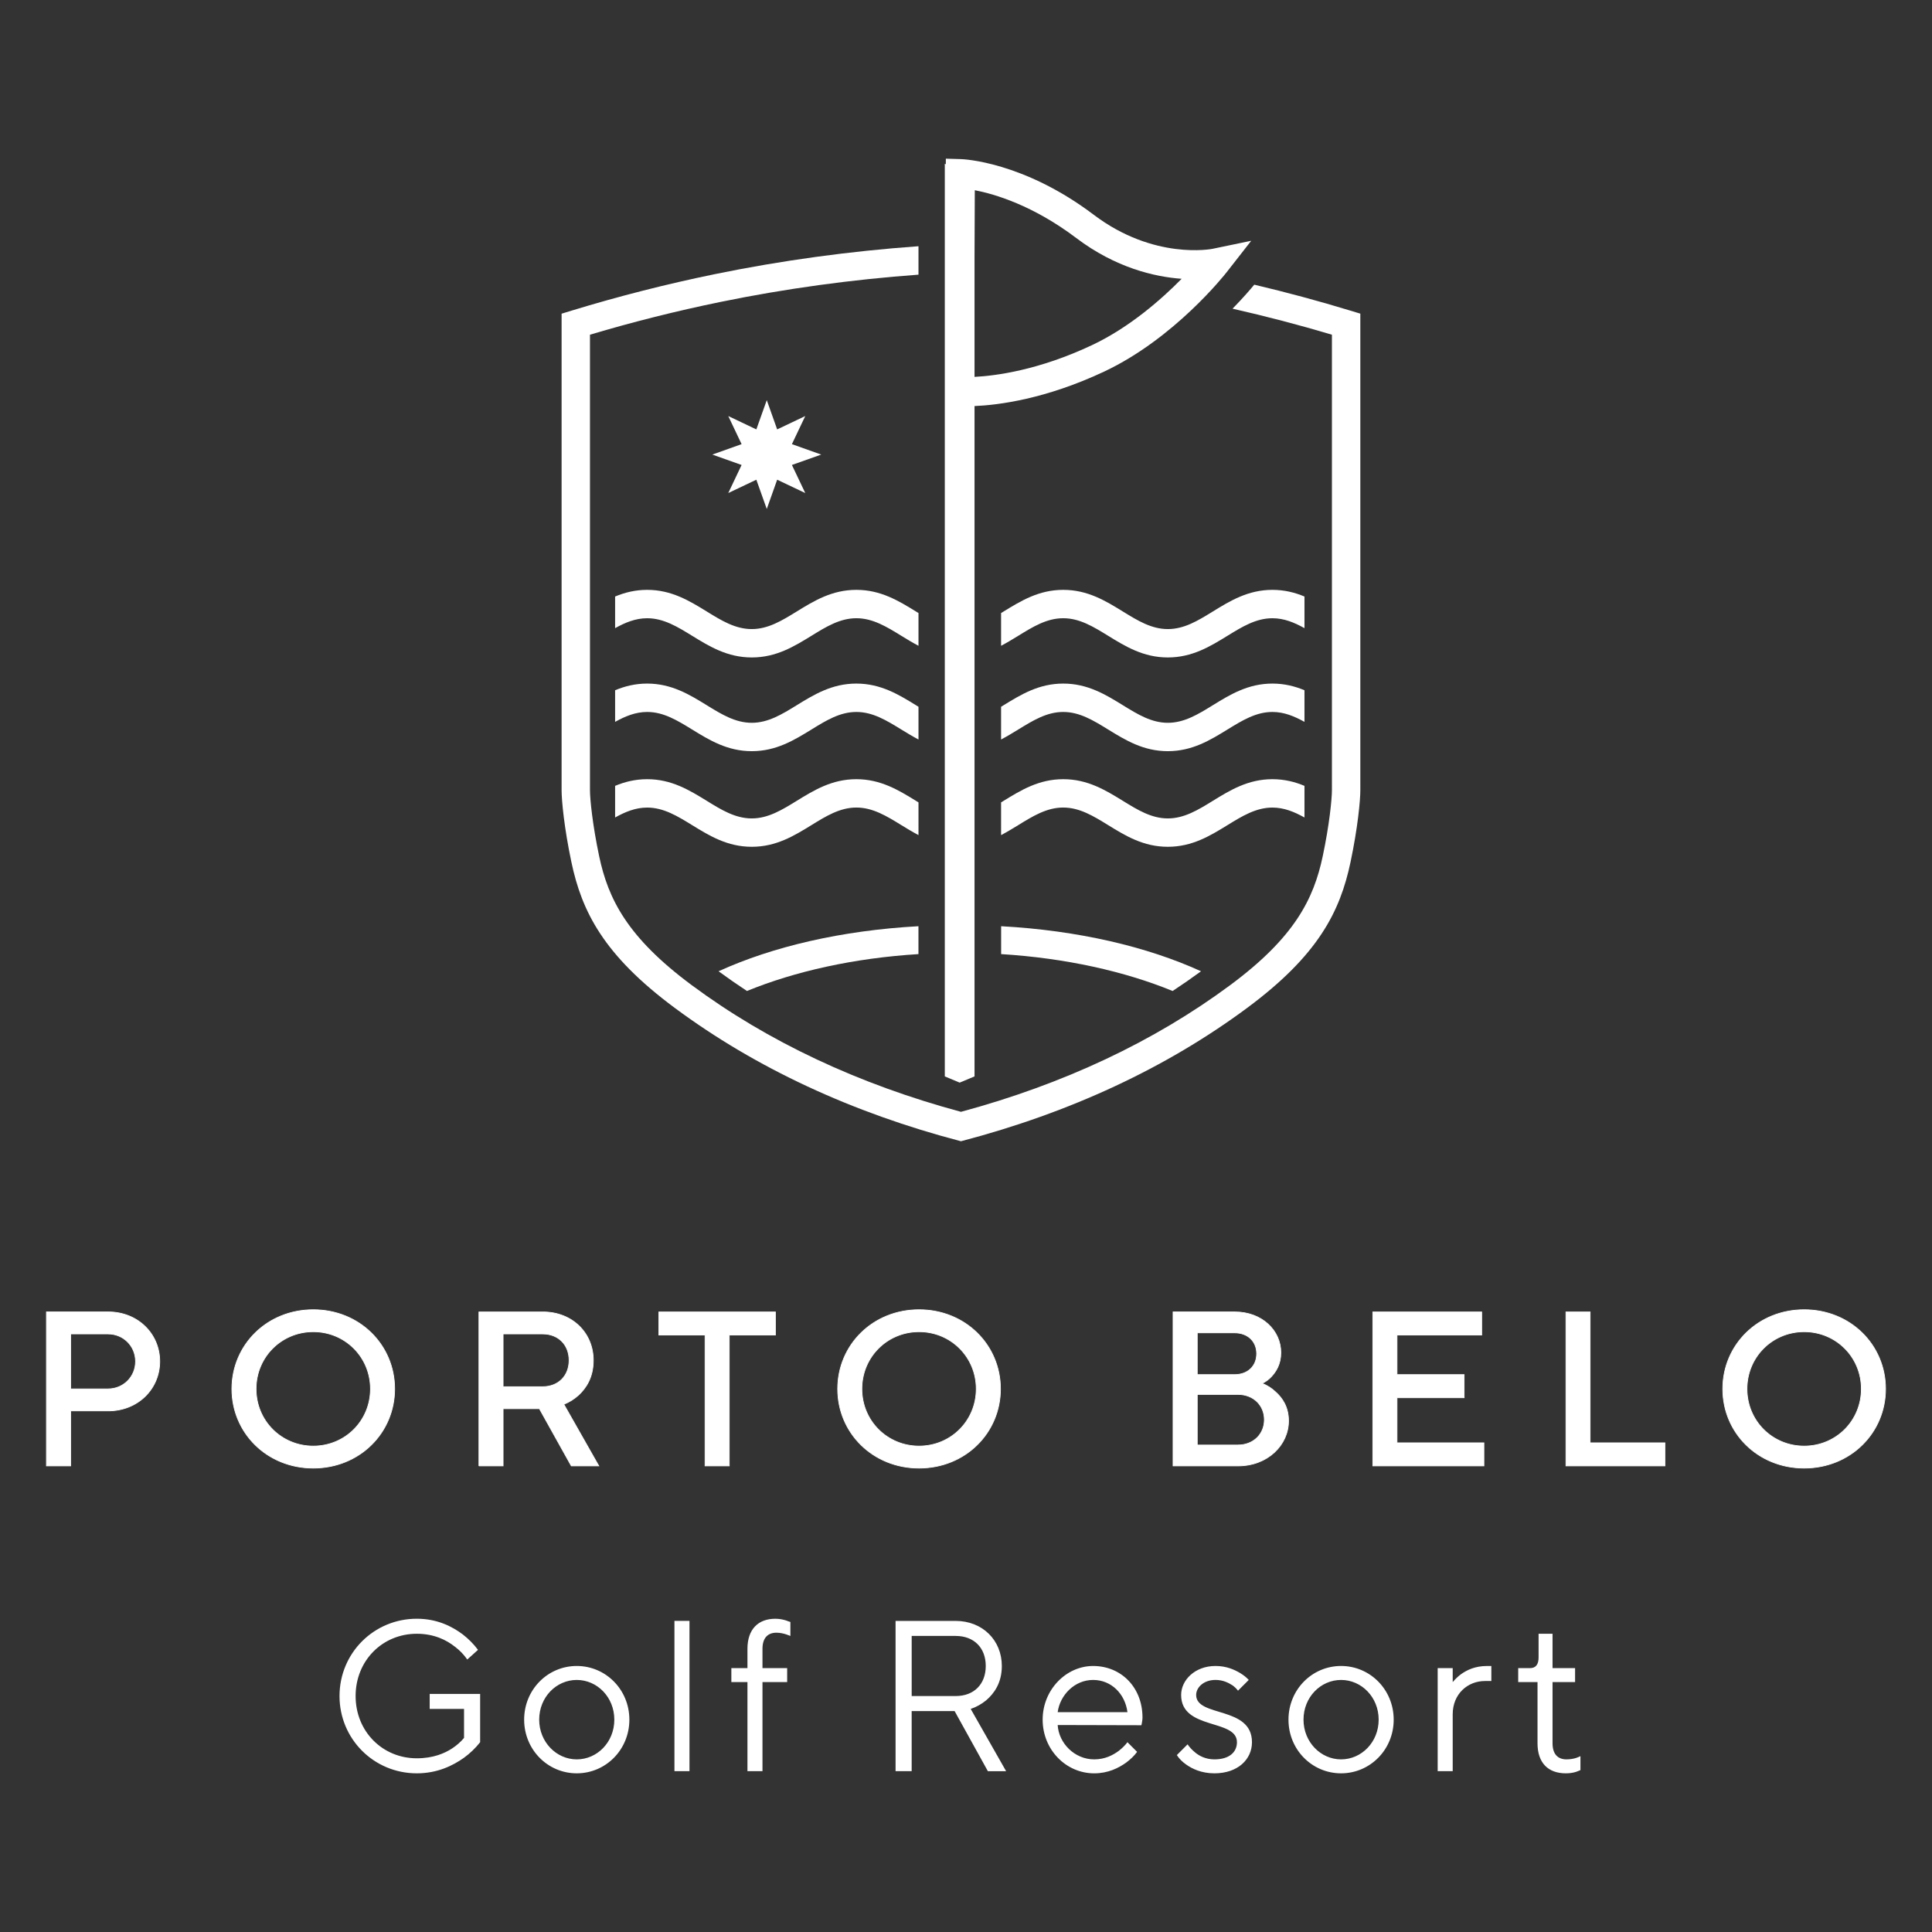 <svg xmlns="http://www.w3.org/2000/svg" xmlns:xlink="http://www.w3.org/1999/xlink" id="Layer_1" x="0px" y="0px" viewBox="0 0 1080 1080" style="enable-background:new 0 0 1080 1080;" xml:space="preserve"><rect x="0" y="0" width="1080" height="1080" fill="#333333" stroke="none"/><style type="text/css">	.st0{fill:#FFFFFF;}	.st1{fill:none;stroke:#FFFFFF;stroke-width:0.406;stroke-miterlimit:5.728;}</style><g>	<g>		<path class="st0" d="M513.42,517.76v15.59c-36.01,2.22-69.13,9.65-95.86,20.62c-5.42-3.56-10.71-7.24-15.88-11.03   C431.85,529.18,470.39,520.12,513.42,517.76"></path>		<path class="st0" d="M513.42,395.07c-0.44-0.27-0.88-0.54-1.32-0.81c-9.71-5.97-19.74-12.14-33.4-12.14   c-13.66,0-23.69,6.17-33.39,12.14c-8.18,5.04-15.91,9.79-25.08,9.79c-9.18,0-16.9-4.75-25.08-9.79   c-9.7-5.97-19.74-12.14-33.39-12.14c-6.72,0-12.56,1.5-17.91,3.73v17.68c5.69-3.16,11.44-5.54,17.9-5.54h0.02   c9.18,0,16.89,4.75,25.08,9.78c9.71,5.97,19.74,12.14,33.4,12.14c13.67,0,23.69-6.17,33.39-12.13c8.18-5.04,15.9-9.79,25.08-9.79   c9.17,0,16.89,4.75,25.09,9.79c3.13,1.93,6.32,3.86,9.63,5.61V395.07z"></path>		<path class="st0" d="M754.79,173.62c-17.65-5.39-35.61-10.21-53.65-14.49c-1.97,2.4-6.15,7.31-12.14,13.42   c18.65,4.23,37.25,9.09,55.55,14.55v254.68c0,4.83-1.38,19.09-5.12,36.78c-5.06,24.02-15.79,45.47-51.71,72.11   c-42.57,31.57-93.22,55.38-150.54,70.85c-57.34-15.47-107.98-39.28-150.55-70.85c-35.92-26.64-46.65-48.09-51.71-72.11   c-3.73-17.68-5.12-31.94-5.12-36.78V187.1c23.99-7.15,48.51-13.31,72.97-18.32c36.35-7.46,73.47-12.53,110.67-15.24v-15.9   c-38.27,2.74-76.45,7.94-113.85,15.61c-26.86,5.51-53.79,12.37-80.03,20.38l-5.62,1.72v266.44c0,5.7,1.45,21.06,5.46,40.05   c5.81,27.55,17.85,51.97,57.78,81.58c45.19,33.51,99.01,58.59,159.98,74.54l0,0.01c0.01,0,0.02-0.01,0.02-0.01   c0,0,0.01,0.01,0.02,0.01l0-0.01c60.96-15.95,114.78-41.02,159.98-74.54c39.94-29.61,51.98-54.03,57.79-81.58   c4.01-19.01,5.46-34.36,5.46-40.05V175.33L754.79,173.62z"></path>		<path class="st0" d="M559.64,517.76v15.59c36.01,2.22,69.13,9.65,95.86,20.62c5.42-3.56,10.71-7.24,15.89-11.03   C641.2,529.18,602.67,520.12,559.64,517.76"></path>	</g>	<polygon class="st0" points="414.56,259.92 407.1,275.62 422.8,268.16 428.63,284.53 434.44,268.16 450.15,275.62 442.68,259.92   459.07,254.11 442.68,248.28 450.15,232.57 434.44,240.04 428.63,223.67 422.8,240.04 407.1,232.57 414.56,248.28 398.19,254.11    "></polygon>	<g>		<path class="st0" d="M513.42,342.68c-0.44-0.27-0.88-0.54-1.32-0.81c-9.71-5.97-19.74-12.14-33.4-12.14   c-13.66,0-23.69,6.17-33.39,12.14c-8.18,5.04-15.91,9.79-25.08,9.79c-9.18,0-16.9-4.75-25.08-9.79   c-9.7-5.97-19.74-12.14-33.39-12.14c-6.72,0-12.56,1.5-17.91,3.73v17.68c5.69-3.16,11.44-5.54,17.9-5.54h0.02   c9.18,0,16.89,4.75,25.08,9.78c9.71,5.97,19.74,12.14,33.4,12.14c13.67,0,23.69-6.17,33.39-12.13c8.18-5.04,15.9-9.8,25.08-9.8   c9.17,0,16.89,4.75,25.09,9.8c3.13,1.93,6.32,3.86,9.63,5.61V342.68z"></path>		<path class="st0" d="M559.64,395.07c0.44-0.27,0.88-0.54,1.32-0.81c9.71-5.97,19.74-12.14,33.4-12.14   c13.66,0,23.69,6.17,33.39,12.14c8.18,5.04,15.91,9.79,25.08,9.79c9.18,0,16.9-4.75,25.08-9.79c9.7-5.97,19.74-12.14,33.39-12.14   c6.72,0,12.56,1.5,17.91,3.73v17.68c-5.69-3.16-11.44-5.54-17.9-5.54h-0.02c-9.17,0-16.89,4.75-25.08,9.78   c-9.7,5.97-19.74,12.14-33.4,12.14c-13.66,0-23.69-6.17-33.39-12.13c-8.18-5.04-15.9-9.79-25.08-9.79   c-9.17,0-16.89,4.75-25.09,9.79c-3.13,1.93-6.32,3.86-9.64,5.61V395.07z"></path>		<path class="st0" d="M513.42,448.52c-0.44-0.27-0.88-0.54-1.32-0.81c-9.71-5.97-19.74-12.14-33.4-12.14   c-13.66,0-23.69,6.17-33.39,12.14c-8.18,5.04-15.91,9.79-25.08,9.79c-9.18,0-16.9-4.75-25.08-9.79   c-9.7-5.97-19.74-12.14-33.39-12.14c-6.72,0-12.56,1.5-17.91,3.73v17.68c5.69-3.16,11.44-5.54,17.9-5.54h0.02   c9.18,0,16.89,4.75,25.08,9.78c9.71,5.97,19.74,12.14,33.4,12.14c13.67,0,23.69-6.17,33.39-12.14c8.18-5.04,15.9-9.8,25.08-9.8   c9.17,0,16.89,4.75,25.09,9.8c3.13,1.93,6.32,3.86,9.63,5.61V448.52z"></path>		<path class="st0" d="M559.64,448.52c0.44-0.27,0.88-0.54,1.32-0.81c9.71-5.97,19.74-12.14,33.4-12.14   c13.66,0,23.69,6.17,33.39,12.14c8.18,5.04,15.91,9.79,25.08,9.79c9.18,0,16.9-4.75,25.08-9.79c9.7-5.97,19.74-12.14,33.39-12.14   c6.72,0,12.56,1.5,17.91,3.73v17.68c-5.69-3.16-11.44-5.54-17.9-5.54h-0.02c-9.17,0-16.89,4.75-25.08,9.78   c-9.7,5.97-19.74,12.14-33.4,12.14c-13.66,0-23.69-6.17-33.39-12.14c-8.18-5.04-15.9-9.8-25.08-9.8c-9.17,0-16.89,4.75-25.09,9.8   c-3.13,1.93-6.32,3.86-9.64,5.61V448.52z"></path>		<path class="st0" d="M559.64,342.68c0.44-0.27,0.88-0.54,1.32-0.81c9.71-5.97,19.74-12.14,33.4-12.14   c13.66,0,23.69,6.17,33.39,12.14c8.18,5.04,15.91,9.79,25.08,9.79c9.18,0,16.9-4.75,25.08-9.79c9.7-5.97,19.74-12.14,33.39-12.14   c6.72,0,12.56,1.5,17.91,3.73v17.68c-5.69-3.16-11.44-5.54-17.9-5.54h-0.02c-9.17,0-16.89,4.75-25.08,9.78   c-9.7,5.97-19.74,12.14-33.4,12.14c-13.66,0-23.69-6.17-33.39-12.13c-8.18-5.04-15.9-9.8-25.08-9.8c-9.17,0-16.89,4.75-25.09,9.8   c-3.13,1.93-6.32,3.86-9.64,5.61V342.68z"></path>		<path class="st0" d="M610.44,192.93c-29.84,14.06-53.93,17.15-65.67,17.75v-67.24l0.15-37.11c11.22,2.17,32.6,8.5,56.72,26.73   c22.05,16.68,43.77,21.68,58.9,22.79C649.35,167.22,631.46,183.02,610.44,192.93 M677.72,139.11   c-0.33,0.06-32.65,6.39-66.27-19.02c-39.43-29.81-72.99-31.11-74.39-31.15l-8.33-0.24l-0.01,3.12l-0.57-0.28v133.67l0,1.11h0   v375.4l8.31,3.47l8.31-3.47V226.99c13.21-0.55,39.68-3.84,72.6-19.34c39.1-18.43,67.23-54.05,68.41-55.57l13.66-17.48   L677.72,139.11z"></path>		<path class="st0" d="M963.04,776.41c0,24.59,19.67,44.27,45.5,44.27c25.82,0,45.5-19.67,45.5-44.27s-19.67-44.27-45.5-44.27   C982.72,732.14,963.04,751.82,963.04,776.41 M976.57,776.41c0-17.83,14.14-31.97,31.97-31.97c17.83,0,31.97,14.14,31.97,31.97   s-14.14,31.97-31.97,31.97C990.71,808.38,976.57,794.24,976.57,776.41 M875.37,819.45h55.33v-12.91h-41.81v-73.16h-13.52V819.45z    M767.41,819.45h62.1v-12.91h-48.57v-25.21h37.51v-12.91h-37.51v-22.13h47.34v-12.91h-60.87V819.45z M669.28,768.42v-23.36h20.9   c7.38,0,12.3,4.79,12.3,11.68c0,6.89-4.92,11.68-12.3,11.68H669.28z M669.28,807.77v-28.28h22.75c8.73,0,14.76,6.15,14.76,14.14   s-6.03,14.14-14.76,14.14H669.28z M655.75,819.45h36.28c16.6,0,28.28-11.68,28.28-25.21c0-7.75-3.57-12.91-7.38-16.23   c-2.09-1.97-4.55-3.57-7.38-4.67c1.97-0.98,3.69-2.21,5.16-3.81c2.58-2.83,5.29-6.89,5.29-13.41c0-12.3-10.45-22.75-25.82-22.75   h-34.43V819.45z M468.27,776.41c0,24.59,19.67,44.27,45.5,44.27c25.82,0,45.5-19.67,45.5-44.27s-19.67-44.27-45.5-44.27   C487.94,732.14,468.27,751.82,468.27,776.41 M481.79,776.41c0-17.83,14.14-31.97,31.97-31.97c17.83,0,31.97,14.14,31.97,31.97   s-14.14,31.97-31.97,31.97C495.94,808.38,481.79,794.24,481.79,776.41 M394.12,819.45h13.53v-73.16h25.82v-12.91H368.3v12.91   h25.82V819.45z M281.24,775.18v-29.51h22.13c8.73,0,14.75,6.03,14.75,14.76c0,8.73-6.03,14.75-14.75,14.75H281.24z M267.71,819.45   h13.53v-31.97h20.29l17.83,31.97h15.37l-19.55-34.43c3.07-1.23,5.78-2.95,8.24-5.16c4.06-3.81,8.24-9.72,8.24-19.43   c0-15.25-11.68-27.05-28.28-27.05h-35.66V819.45z M129.62,776.41c0,24.59,19.67,44.27,45.5,44.27c25.82,0,45.5-19.67,45.5-44.27   s-19.67-44.27-45.5-44.27C149.29,732.14,129.62,751.82,129.62,776.41 M143.15,776.41c0-17.83,14.14-31.97,31.97-31.97   c17.83,0,31.97,14.14,31.97,31.97s-14.14,31.97-31.97,31.97C157.29,808.38,143.15,794.24,143.15,776.41 M39.49,776.41v-30.74   h20.91c8.61,0,15.37,6.76,15.37,15.37S69,776.41,60.39,776.41H39.49z M25.96,819.45h13.53V788.7h20.91   c16.72,0,28.9-12.3,28.9-27.67c0-15.37-12.18-27.67-28.9-27.67H25.96V819.45z"></path>		<path class="st1" d="M963.04,776.41c0,24.59,19.67,44.27,45.5,44.27c25.82,0,45.5-19.67,45.5-44.27s-19.67-44.27-45.5-44.27   C982.72,732.14,963.04,751.82,963.04,776.41z M976.57,776.41c0-17.83,14.14-31.97,31.97-31.97c17.83,0,31.97,14.14,31.97,31.97   s-14.14,31.97-31.97,31.97C990.71,808.38,976.57,794.24,976.57,776.41z M875.37,819.45h55.33v-12.91h-41.81v-73.16h-13.52V819.45z    M767.41,819.45h62.1v-12.91h-48.57v-25.21h37.51v-12.91h-37.51v-22.13h47.34v-12.91h-60.87V819.45z M669.28,768.42v-23.36h20.9   c7.38,0,12.3,4.79,12.3,11.68c0,6.89-4.92,11.68-12.3,11.68H669.28z M669.28,807.77v-28.28h22.75c8.73,0,14.76,6.15,14.76,14.14   s-6.03,14.14-14.76,14.14H669.28z M655.75,819.45h36.28c16.6,0,28.28-11.68,28.28-25.21c0-7.75-3.57-12.91-7.38-16.23   c-2.09-1.97-4.55-3.57-7.38-4.67c1.97-0.98,3.69-2.21,5.16-3.81c2.58-2.83,5.29-6.89,5.29-13.41c0-12.3-10.45-22.75-25.82-22.75   h-34.43V819.45z M468.27,776.41c0,24.59,19.67,44.27,45.5,44.27c25.82,0,45.5-19.67,45.5-44.27s-19.67-44.27-45.5-44.27   C487.94,732.14,468.27,751.82,468.27,776.41z M481.79,776.41c0-17.83,14.14-31.97,31.97-31.97c17.83,0,31.97,14.14,31.97,31.97   s-14.14,31.97-31.97,31.97C495.94,808.38,481.79,794.24,481.79,776.41z M394.12,819.45h13.53v-73.16h25.82v-12.91H368.3v12.91   h25.82V819.45z M281.24,775.18v-29.51h22.13c8.73,0,14.75,6.03,14.75,14.76c0,8.73-6.03,14.75-14.75,14.75H281.24z M267.71,819.45   h13.53v-31.97h20.29l17.83,31.97h15.37l-19.55-34.43c3.07-1.23,5.78-2.95,8.24-5.16c4.06-3.81,8.24-9.72,8.24-19.43   c0-15.25-11.68-27.05-28.28-27.05h-35.66V819.45z M129.62,776.41c0,24.59,19.67,44.27,45.5,44.27c25.82,0,45.5-19.67,45.5-44.27   s-19.67-44.27-45.5-44.27C149.29,732.14,129.62,751.82,129.62,776.41z M143.15,776.41c0-17.83,14.14-31.97,31.97-31.97   c17.83,0,31.97,14.14,31.97,31.97s-14.14,31.97-31.97,31.97C157.29,808.38,143.15,794.24,143.15,776.41z M39.49,776.41v-30.74   h20.91c8.61,0,15.37,6.76,15.37,15.37S69,776.41,60.39,776.41H39.49z M25.96,819.45h13.53V788.7h20.91   c16.72,0,28.9-12.3,28.9-27.67c0-15.37-12.18-27.67-28.9-27.67H25.96V819.45z"></path>		<path class="st0" d="M859.48,974.5c0,10.92,5.88,16.8,15.84,16.8c2.28,0,4.32-0.36,5.76-0.84c0.84-0.36,1.68-0.6,2.4-0.96v-7.8   c-0.6,0.36-1.44,0.6-2.28,0.96c-1.44,0.48-3.48,0.84-5.52,0.84c-4.8,0-7.8-2.88-7.8-9v-34.21h12.6v-7.8h-12.6v-19.2h-7.8v13.2   c0,3.96-1.56,6-4.8,6h-6.6v7.8h10.8V974.5z M803.67,990.1h8.4V958.3c0-11.4,8.4-18.6,18-18.6h3.6v-8.4h-2.4   c-6.72,0-11.28,2.28-14.52,4.56c-1.8,1.32-3.36,2.88-4.68,4.44v-7.8h-8.4V990.1z M749.67,983.5c-11.4,0-21-9.72-21-22.2   c0-12.6,9.6-22.2,21-22.2c11.4,0,21.01,9.6,21.01,22.2S761.07,983.5,749.67,983.5 M749.67,991.3c16.2,0,29.41-13.2,29.41-30   c0-16.8-13.2-30.01-29.41-30.01c-16.2,0-29.4,13.2-29.4,30.01C720.26,978.1,733.46,991.3,749.67,991.3 M657.86,981.1   c1.32,2.04,3,3.72,5.04,5.16c3.48,2.52,8.76,5.04,15.96,5.04c13.08,0,21-7.8,21-17.4c0-20.4-31.2-13.8-31.2-26.41   c0-4.2,4.2-8.4,10.8-8.4c4.2,0,7.2,1.56,9.48,3c1.2,0.84,2.28,1.92,3.12,3l6-6c-1.32-1.44-3-2.76-4.8-3.84   c-3.24-1.92-7.68-3.96-13.8-3.96c-11.52,0-19.2,7.92-19.2,16.2c0,19.8,31.2,13.2,31.2,26.41c0,5.4-4.08,9.6-12.6,9.6   c-4.8,0-8.64-1.92-11.16-4.2c-1.44-1.2-2.76-2.64-3.84-4.2L657.86,981.1z M591.25,957.1c1.32-9.6,9.48-18,19.8-18   c10.2,0,17.88,7.8,19.2,18H591.25z M630.25,973.9c-1.32,1.8-3,3.36-4.8,4.8c-3.24,2.4-7.68,4.8-13.8,4.8   c-10.92,0-19.8-9-20.4-19.2l46.81,0.12l0.24-1.2c0.12-0.84,0.36-1.8,0.36-3.12c0-16.8-11.88-28.8-27.61-28.8   c-15,0-28.2,13.2-28.2,30.01c0,16.8,13.08,30,28.8,30c7.8,0,13.68-3,17.88-6c2.4-1.8,4.44-3.72,6.12-6L630.25,973.9z    M509.64,948.1v-33.6h24.6c10.2,0,16.8,6.6,16.8,16.8c0,10.2-6.6,16.8-16.8,16.8H509.64z M500.63,990.1h9V956.5h24l18.6,33.61   h10.2l-19.8-34.81c3.24-1.08,6.12-2.76,8.64-4.8c4.32-3.72,8.76-9.6,8.76-19.2c0-14.4-10.8-25.2-25.8-25.2h-33.6V990.1z    M417.83,990.1h8.4v-49.81h13.8v-7.8h-13.8v-10.8c0-6.12,3-9,7.8-9c2.04,0,4.08,0.48,5.52,0.96l2.28,0.84v-7.8   c-0.72-0.24-1.56-0.48-2.4-0.84c-1.56-0.48-3.6-0.96-6-0.96c-9.6,0-15.6,5.88-15.6,16.8v10.8h-9v7.8h9V990.1z M377.02,990.1h8.4   v-84.01h-8.4V990.1z M322.41,983.5c-11.4,0-21-9.72-21-22.2c0-12.6,9.6-22.2,21-22.2c11.4,0,21,9.6,21,22.2   S333.82,983.5,322.41,983.5 M322.41,991.3c16.2,0,29.41-13.2,29.41-30c0-16.8-13.2-30.01-29.41-30.01s-29.41,13.2-29.41,30.01   C293.01,978.1,306.21,991.3,322.41,991.3 M240.2,955.3h19.2v16.2c-1.8,2.16-3.96,4.08-6.48,5.76c-4.32,2.88-10.8,5.64-19.92,5.64   c-19.2,0-34.21-15-34.21-34.81c0-19.8,15-34.81,34.21-34.81c9.6,0,16.56,3.48,21.24,7.2c2.76,2.04,5.04,4.44,6.96,7.2l6-5.4   c-2.4-3.24-5.28-6.12-8.52-8.64c-5.76-4.32-14.16-8.76-25.68-8.76c-24,0-43.21,19.2-43.21,43.21c0,24,19.2,43.21,43.21,43.21   c11.52,0,20.16-4.32,26.28-8.64c3.48-2.52,6.6-5.52,9.12-8.76v-27h-28.2V955.3z"></path>	</g></g></svg>
